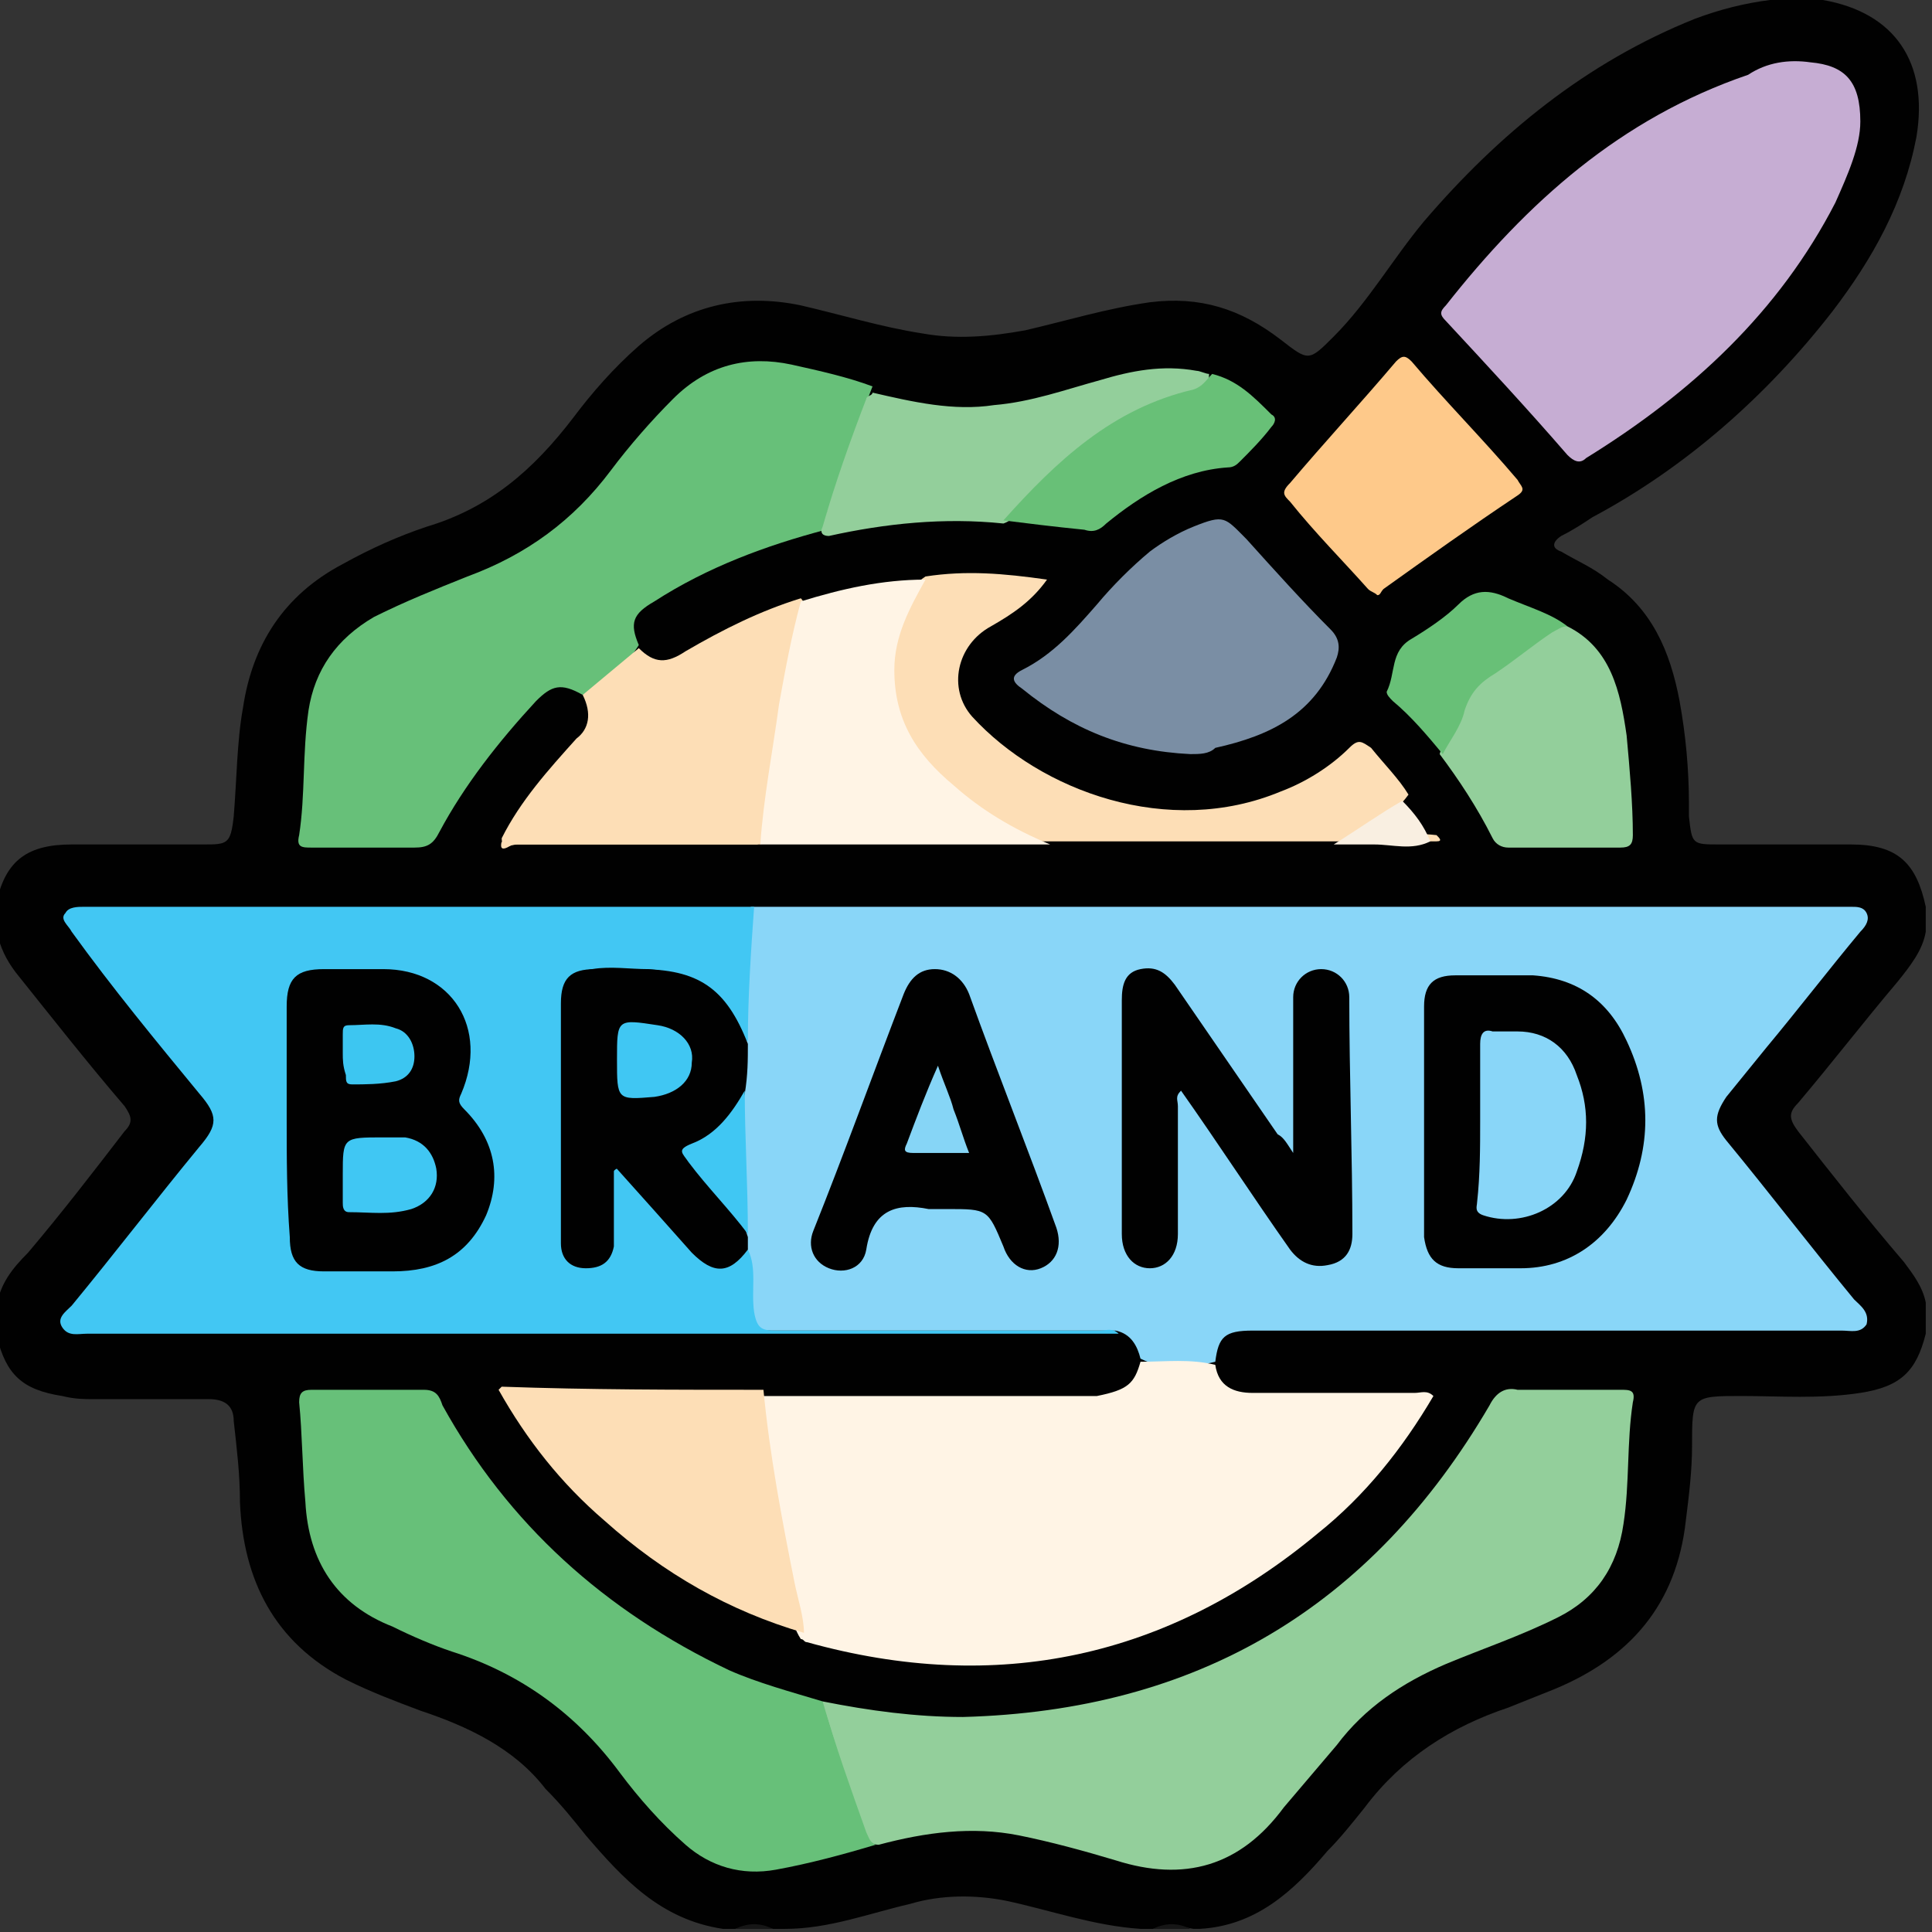 <?xml version="1.0" encoding="utf-8"?>
<!-- Generator: Adobe Illustrator 26.0.1, SVG Export Plug-In . SVG Version: 6.00 Build 0)  -->
<svg version="1.1" id="Layer_1" xmlns="http://www.w3.org/2000/svg" xmlns:xlink="http://www.w3.org/1999/xlink" x="0px" y="0px"
	 viewBox="0 0 62 62" style="enable-background:new 0 0 62 62;" xml:space="preserve">
<rect x="0" y="0" width="62" height="62" fill="#333333" stroke="none"/>
<style type="text/css">
	.st0{fill:#010101;}
	.st1{fill:#161616;}
	.st2{fill:#89D6F8;}
	.st3{fill:#42C7F3;}
	.st4{fill:#FFF4E5;}
	.st5{fill:#93CF9B;}
	.st6{fill:#67C079;}
	.st7{fill:#C6ADD3;}
	.st8{fill:#7A8EA4;}
	.st9{fill:#FDDEB6;}
	.st10{fill:#FEC98A;}
	.st11{fill:#68C077;}
	.st12{fill:#F9EFE1;}
	.st13{fill:#40C7F3;}
	.st14{fill:#86D5F6;}
	.st15{fill:#3DC6F1;}
</style>
<g>
	<path class="st0" d="M37,61.9c-0.1,0-0.2,0-0.4,0c-1.5-0.1-2.9-0.6-4.3-0.9c-1-0.2-2.1-0.2-3.1,0.1c-1.3,0.3-2.6,0.8-4,0.8
		c-0.1,0-0.2,0-0.4,0c-0.4-0.1-0.8-0.1-1.2,0c-0.1,0-0.2,0-0.4,0c-2-0.3-3.2-1.6-4.4-3c-0.4-0.5-0.8-1-1.3-1.5c-1-1.3-2.5-2-4-2.5
		c-0.8-0.3-1.6-0.6-2.4-1c-2.3-1.2-3.3-3.2-3.4-5.7c0-0.9-0.1-1.7-0.2-2.6c0-0.5-0.3-0.7-0.8-0.7c-1.2,0-2.5,0-3.7,0
		c-0.3,0-0.6,0-1-0.1c-1.3-0.2-1.8-0.7-2.1-1.9c0-0.3,0-0.6,0-1c0.1-0.7,0.5-1.2,1-1.7c1.1-1.3,2.1-2.6,3.1-3.9
		c0.3-0.3,0.2-0.5,0-0.8c-1.2-1.4-2.3-2.8-3.5-4.3c-0.3-0.4-0.5-0.8-0.6-1.3c0-0.3,0-0.6,0-1c0.3-1.3,1-1.8,2.4-1.8
		c1.4,0,2.8,0,4.2,0c0.8,0,0.9,0,1-0.9c0.1-1.2,0.1-2.4,0.3-3.5c0.3-2,1.3-3.6,3.2-4.6c0.9-0.5,1.8-0.9,2.7-1.2
		c2-0.6,3.4-1.8,4.7-3.5c0.6-0.8,1.3-1.6,2.1-2.3c1.5-1.3,3.3-1.7,5.2-1.3c1.3,0.3,2.6,0.7,3.9,0.9c1.1,0.2,2.2,0.1,3.3-0.1
		c1.3-0.3,2.6-0.7,4-0.9c1.6-0.2,2.9,0.2,4.2,1.2c0.9,0.7,0.9,0.7,1.7-0.1c1.1-1.1,1.9-2.5,2.9-3.7c2.4-2.8,5.2-5.1,8.7-6.5
		c0.8-0.3,1.6-0.5,2.4-0.6c0.6,0,1.1,0,1.7,0c2.3,0.4,3.4,2,3,4.4c-0.4,2.1-1.4,3.9-2.7,5.6c-2.1,2.7-4.7,5-7.7,6.6
		c-0.3,0.2-0.6,0.4-1,0.6c-0.3,0.2-0.3,0.4,0,0.5c0.5,0.3,1,0.5,1.5,0.9c1.4,0.9,2,2.3,2.3,3.9c0.2,1.1,0.3,2.2,0.3,3.3
		c0,0.1,0,0.2,0,0.4c0.1,0.9,0.1,0.9,1,0.9c1.4,0,2.8,0,4.2,0c1.5,0,2.1,0.6,2.4,2c0,0.3,0,0.6,0,0.8c-0.1,0.6-0.5,1.1-0.9,1.6
		c-1.1,1.3-2.1,2.6-3.2,3.9c-0.3,0.3-0.3,0.5,0,0.9c1.1,1.4,2.2,2.8,3.4,4.2c0.3,0.4,0.6,0.8,0.7,1.3c0,0.3,0,0.6,0,1
		c-0.3,1.2-0.8,1.7-2.1,1.9c-1.3,0.2-2.6,0.1-3.8,0.1c-1.6,0-1.6,0-1.6,1.6c0,0.8-0.1,1.6-0.2,2.4c-0.3,2.7-1.8,4.4-4.2,5.4
		c-0.5,0.2-1,0.4-1.5,0.6c-1.8,0.6-3.4,1.6-4.6,3.2c-0.4,0.5-0.8,1-1.2,1.4c-1.1,1.3-2.3,2.4-4.1,2.5c-0.1,0-0.2,0-0.2,0
		C37.8,61.8,37.4,61.8,37,61.9z"/>
	<path class="st1" d="M23.6,61.9c0.4-0.2,0.8-0.2,1.2,0C24.5,61.9,24.1,61.9,23.6,61.9z"/>
	<path class="st1" d="M37,61.9c0.4-0.2,0.8-0.2,1.2,0C37.8,61.9,37.4,61.9,37,61.9z"/>
	<path class="st2" d="M24.1,29.1c0.2,0,0.4,0,0.7,0c11.4,0,22.9,0,34.3,0c0.1,0,0.2,0,0.3,0c0.2,0,0.4,0,0.5,0.2
		c0.1,0.2,0,0.4-0.2,0.6c-1,1.2-2,2.5-3,3.7c-0.4,0.5-0.9,1.1-1.3,1.6c-0.4,0.6-0.4,0.9,0,1.4c1.4,1.7,2.7,3.4,4.1,5.1
		c0.2,0.2,0.5,0.4,0.4,0.8c-0.2,0.3-0.5,0.2-0.8,0.2c-6.3,0-12.6,0-18.9,0c-0.9,0-1.1,0.2-1.2,1c-0.8,0.2-1.6,0.3-2.4-0.1
		c-0.1-0.4-0.3-0.8-0.8-0.9c-3.7,0-7.3,0-11,0c-0.7,0-0.7,0-0.9-0.7c-0.1-0.6,0-1.2-0.1-1.8c0-0.2-0.1-0.5,0-0.7
		c0-1.5-0.2-3-0.1-4.5c0.1-0.5,0.1-1.1,0.1-1.7c0-1.2,0-2.4,0.1-3.6C24,29.6,23.9,29.3,24.1,29.1z"/>
	<path class="st3" d="M24,40.1c0.3,0.6,0.1,1.3,0.2,2c0.1,0.6,0.3,0.6,0.8,0.6c3.4,0,6.9,0,10.3,0c0.2,0,0.4-0.1,0.6,0.1
		c-11,0-22.1,0-33.1,0c-0.3,0-0.6,0.1-0.8-0.2c-0.2-0.3,0.1-0.5,0.3-0.7c1.4-1.7,2.7-3.4,4.1-5.1c0.6-0.7,0.6-1,0-1.7
		c-1.4-1.7-2.8-3.4-4.1-5.2c-0.1-0.2-0.4-0.4-0.2-0.6c0.1-0.2,0.4-0.2,0.6-0.2c7.1,0,14.2,0,21.3,0c0.1,0,0.2,0,0.2,0
		C24.1,30.5,24,32,24,33.4c-0.2,0-0.2-0.1-0.3-0.3c-0.5-1.3-1.6-1.9-2.9-2c-0.6,0-1.2-0.1-1.8,0c-0.6,0.1-0.8,0.3-0.8,0.9
		c0,2.5,0,5.1,0,7.6c0,0.4,0.2,0.8,0.6,0.8c0.4,0.1,0.7-0.3,0.8-0.7c0.1-0.6,0-1.2,0-1.7c0-0.2,0-0.4,0.2-0.5
		c0.2-0.1,0.4,0.1,0.5,0.3c0.6,0.7,1.2,1.4,1.9,2.1c0.6,0.8,0.8,0.8,1.6,0.3C23.9,40.1,23.9,40.1,24,40.1z"/>
	<path class="st4" d="M36.6,43.7c0.8,0,1.6-0.1,2.4,0.1c0.1,0.7,0.6,0.9,1.2,0.9c1.7,0,3.5,0,5.2,0c0.2,0,0.4-0.1,0.6,0.1
		c-1,1.7-2.2,3.2-3.7,4.4c-4.8,4-10.3,5.2-16.4,3.5c-0.1,0-0.1-0.1-0.2-0.1c-0.2-0.3-0.3-0.7-0.4-1c-0.5-2-0.8-4.1-1.1-6.1
		c0-0.3-0.1-0.5,0.1-0.7c1.1,0,2.3,0,3.4,0c2.5,0,5,0,7.5,0C36.2,44.6,36.4,44.4,36.6,43.7z"/>
	<path class="st5" d="M26.4,54.6c1.5,0.3,3,0.5,4.5,0.5c7.5-0.2,13.1-3.5,16.9-10c0.2-0.4,0.5-0.6,0.9-0.5c1.1,0,2.2,0,3.3,0
		c0.3,0,0.5,0,0.4,0.4c-0.2,1.3-0.1,2.6-0.3,3.9c-0.2,1.4-0.9,2.4-2.1,3c-1.2,0.6-2.4,1-3.6,1.5C45,54,43.8,54.8,42.9,56
		c-0.6,0.7-1.1,1.3-1.7,2c-1.4,1.9-3.2,2.4-5.4,1.7c-1-0.3-2.1-0.6-3.1-0.8c-1.5-0.3-3-0.1-4.5,0.3c-0.3,0-0.4-0.2-0.4-0.3
		c-0.5-1.3-0.9-2.6-1.3-3.9C26.4,54.9,26.3,54.7,26.4,54.6z"/>
	<path class="st6" d="M18.7,22.3c-0.7-0.4-1-0.3-1.5,0.2c-1.2,1.3-2.3,2.7-3.1,4.2c-0.2,0.4-0.4,0.5-0.8,0.5c-1.1,0-2.2,0-3.3,0
		c-0.3,0-0.5,0-0.4-0.4c0.2-1.3,0.1-2.6,0.3-4c0.2-1.3,0.9-2.3,2.1-3c1-0.5,2-0.9,3-1.3c1.9-0.7,3.4-1.8,4.6-3.4
		c0.6-0.8,1.3-1.6,2-2.3c1.1-1.1,2.4-1.4,3.8-1.1c0.9,0.2,1.8,0.4,2.6,0.7c-0.5,1.3-1,2.6-1.4,3.9c-0.1,0.2-0.1,0.5-0.1,0.7
		c-1.9,0.5-3.8,1.2-5.5,2.3c-0.7,0.4-0.8,0.7-0.5,1.4C20,21.5,19.4,22,18.7,22.3z"/>
	<path class="st6" d="M26.4,54.6c0.4,1.4,0.9,2.8,1.4,4.2c0.1,0.2,0.1,0.3,0.3,0.4c-1,0.3-2.1,0.6-3.2,0.8c-1.1,0.2-2.1-0.1-2.9-0.8
		c-0.8-0.7-1.5-1.5-2.1-2.3c-1.4-1.9-3.2-3.2-5.4-3.9c-0.6-0.2-1.3-0.5-1.9-0.8c-1.8-0.7-2.7-2.1-2.8-4c-0.1-1.1-0.1-2.2-0.2-3.2
		c0-0.3,0.1-0.4,0.4-0.4c1.2,0,2.4,0,3.6,0c0.4,0,0.5,0.2,0.6,0.5c2.1,3.8,5.2,6.6,9.2,8.5C24.3,54,25.4,54.3,26.4,54.6z"/>
	<path class="st7" d="M59.7,3.9c0,0.8-0.4,1.7-0.8,2.6c-1.8,3.5-4.6,6.1-8,8.2c-0.2,0.2-0.4,0.1-0.6-0.1c-1.3-1.5-2.6-2.9-3.9-4.3
		c-0.2-0.2-0.2-0.3,0-0.5c2.6-3.3,5.6-6,9.7-7.4C56.7,2,57.4,1.9,58.1,2C59.2,2.1,59.7,2.6,59.7,3.9z"/>
	<path class="st8" d="M38.2,24.2c-2.1-0.1-3.8-0.8-5.4-2.1c-0.3-0.2-0.4-0.4,0-0.6c1-0.5,1.7-1.3,2.4-2.1c0.5-0.6,1.1-1.2,1.7-1.7
		c0.4-0.3,0.9-0.6,1.4-0.8c1-0.4,1-0.3,1.7,0.4c0.9,1,1.8,2,2.7,2.9c0.3,0.3,0.3,0.6,0.2,0.9c-0.7,1.8-2.1,2.5-3.9,2.9
		C38.8,24.2,38.5,24.2,38.2,24.2z"/>
	<path class="st9" d="M18.7,22.3c0.6-0.5,1.2-1,1.8-1.5c0.5,0.5,0.9,0.5,1.5,0.1c1.2-0.7,2.4-1.3,3.7-1.7c0.2,0.2,0.1,0.5,0,0.8
		c-0.5,2.1-0.8,4.2-1.1,6.3c0,0.3,0,0.7-0.3,0.8c-2.6,0-5.1,0-7.7,0c-0.2,0-0.5,0.2-0.5-0.2c0.6-1.2,1.5-2.2,2.4-3.2
		C18.9,23.4,19,22.9,18.7,22.3z"/>
	<path class="st9" d="M16.1,27c0.1,0.2,0.3,0.1,0.4,0.1c2.6,0,5.3,0,7.9,0c0.2-0.2,0.5-0.2,0.7-0.2c2.5,0,4.9,0,7.4,0
		c0.3,0,0.6,0.1,0.8,0.1c-0.3,0-0.6-0.2-0.8-0.3c-1-0.5-1.9-1.2-2.6-2c-1.5-1.5-1.8-3.7-0.8-5.5c0.1-0.3,0.3-0.5,0.6-0.7
		c1.3-0.2,2.5-0.1,3.9,0.1c-0.5,0.7-1.1,1.1-1.8,1.5c-1.1,0.6-1.4,2-0.6,2.9c2.2,2.4,6.3,3.9,9.9,2.4c0.8-0.3,1.6-0.8,2.2-1.4
		c0.3-0.3,0.4-0.2,0.7,0c0.4,0.5,0.9,1,1.2,1.5c-0.5,0.7-1.2,1-1.8,1.3c0.8,0,1.8-0.1,2.7,0c0.1,0.1,0.2,0.2,0,0.2
		c-0.1,0-0.3,0-0.4,0c-9.7,0-19.4,0-29.1,0C16.3,27.2,16,27.4,16.1,27z"/>
	<path class="st9" d="M24.5,44.6c0.2,2.1,0.6,4.2,1,6.2c0.1,0.5,0.3,1.1,0.3,1.6c-2.4-0.7-4.5-1.9-6.4-3.6c-1.4-1.2-2.5-2.6-3.4-4.2
		c0,0,0.1-0.1,0.1-0.1C18.9,44.6,21.7,44.6,24.5,44.6z"/>
	<path class="st4" d="M29.7,18.6c-0.5,0.9-1,1.8-1,2.9c0,1.6,0.7,2.7,1.9,3.7c0.9,0.8,1.9,1.4,3.1,1.9c-3.2,0-6.2,0-9.3,0
		c0.1-1.5,0.4-3,0.6-4.5c0.2-1.1,0.4-2.2,0.7-3.3C27,18.9,28.3,18.6,29.7,18.6z"/>
	<path class="st5" d="M26.6,17.2c-0.2,0-0.3-0.1-0.2-0.3c0.4-1.4,0.9-2.8,1.4-4.1c0-0.1,0.2-0.1,0.2-0.2c1.3,0.3,2.6,0.6,3.9,0.4
		c1.2-0.1,2.3-0.5,3.4-0.8c1-0.3,2-0.5,3.1-0.3c0.1,0,0.3,0.1,0.4,0.1c0,0.4-0.2,0.5-0.5,0.6c-2.3,0.5-4,2-5.5,3.7
		c-0.2,0.2-0.3,0.4-0.6,0.5C30.3,16.6,28.4,16.8,26.6,17.2z"/>
	<path class="st5" d="M50.3,20.1c1.4,0.7,1.7,2.1,1.9,3.5c0.1,1.1,0.2,2.2,0.2,3.2c0,0.3-0.1,0.4-0.4,0.4c-1.2,0-2.4,0-3.6,0
		c-0.2,0-0.4-0.1-0.5-0.3c-0.5-1-1.1-1.9-1.7-2.7c0.3-1,0.6-2,1.5-2.7c0.6-0.4,1.2-0.9,1.9-1.3C49.8,20.1,50.1,20,50.3,20.1z"/>
	<path class="st10" d="M44.2,19.1c-0.1-0.1-0.2-0.1-0.3-0.2c-0.8-0.9-1.7-1.8-2.5-2.8c-0.2-0.2-0.3-0.3,0-0.6
		c1.1-1.3,2.3-2.6,3.4-3.9c0.2-0.2,0.3-0.2,0.5,0c1.1,1.3,2.3,2.5,3.4,3.8c0.1,0.2,0.3,0.3,0,0.5c-1.5,1-2.9,2-4.3,3
		C44.3,19,44.3,19.1,44.2,19.1z"/>
	<path class="st11" d="M32.2,16.7c1.7-1.9,3.5-3.6,6.1-4.2c0.3-0.1,0.4-0.3,0.6-0.5c0.8,0.2,1.3,0.7,1.9,1.3c0.2,0.1,0.1,0.3,0,0.4
		c-0.3,0.4-0.7,0.8-1,1.1c-0.1,0.1-0.2,0.2-0.4,0.2c-1.5,0.1-2.8,0.9-3.9,1.8c-0.2,0.2-0.4,0.3-0.7,0.2C33.8,16.9,33,16.8,32.2,16.7
		z"/>
	<path class="st11" d="M50.3,20.1c-0.2,0-0.3,0.1-0.5,0.2c-0.6,0.4-1.2,0.9-1.8,1.3c-0.5,0.3-0.8,0.6-1,1.2c-0.1,0.5-0.5,1-0.7,1.4
		c-0.5-0.6-1-1.2-1.6-1.7c-0.1-0.1-0.2-0.2-0.2-0.3c0.3-0.6,0.1-1.3,0.8-1.7c0.5-0.3,1.1-0.7,1.5-1.1c0.5-0.5,1-0.5,1.6-0.2
		C49.1,19.5,49.8,19.7,50.3,20.1z"/>
	<path class="st12" d="M45.9,27c-0.6,0.3-1.2,0.1-1.8,0.1c-0.4,0-0.7,0-1.3,0c0.8-0.5,1.5-1,2.2-1.4C45.4,26.1,45.7,26.5,45.9,27z"
		/>
	<path class="st0" d="M41.5,37c0-1.6,0-3,0-4.5c0-0.2,0-0.4,0-0.5c0-0.5,0.4-0.9,0.9-0.9c0.5,0,0.9,0.4,0.9,0.9
		c0,2.5,0.1,5.1,0.1,7.6c0,0.5-0.2,0.9-0.8,1c-0.5,0.1-0.9-0.1-1.2-0.5c-1.2-1.7-2.3-3.4-3.5-5.1c-0.2,0.2-0.1,0.3-0.1,0.5
		c0,1.4,0,2.7,0,4.1c0,0.7-0.4,1.1-0.9,1.1c-0.5,0-0.9-0.4-0.9-1.1c0-2.5,0-5,0-7.5c0-0.5,0.1-0.9,0.6-1c0.5-0.1,0.8,0.1,1.1,0.5
		c1.1,1.6,2.2,3.2,3.3,4.8C41.2,36.5,41.3,36.7,41.5,37z"/>
	<path class="st0" d="M24,40.1c-0.6,0.8-1.1,0.8-1.8,0.1c-0.8-0.9-1.6-1.8-2.5-2.8c0,0.7,0,1.2,0,1.8c0,0.3,0,0.6,0,0.8
		c-0.1,0.5-0.4,0.7-0.9,0.7c-0.5,0-0.8-0.3-0.8-0.8c0-0.7,0-1.5,0-2.2c0-1.8,0-3.6,0-5.5c0-0.8,0.3-1.1,1.1-1.1c0.5,0,1,0,1.4,0
		c1.9,0,2.8,0.6,3.5,2.4c0,0.5,0,1-0.1,1.6c-0.2,0.9-0.8,1.4-1.5,1.8c-0.4,0.2-0.4,0.3-0.1,0.6c0.4,0.4,0.7,0.9,1.2,1.3
		c0.3,0.2,0.4,0.6,0.5,0.9C24,39.7,24,39.9,24,40.1z"/>
	<path class="st0" d="M47.8,31.3c0.5,0,0.9,0,1.4,0c1.4,0.1,2.4,0.8,3,2.1c0.8,1.7,0.8,3.4,0,5.1c-0.7,1.4-1.9,2.2-3.4,2.2
		c-0.7,0-1.3,0-2,0c-0.7,0-1-0.3-1.1-1c0-2.5,0-4.9,0-7.4c0-0.7,0.3-1,1-1C47.1,31.3,47.5,31.3,47.8,31.3
		C47.8,31.3,47.8,31.3,47.8,31.3z"/>
	<path class="st0" d="M30,38.8c-0.1,0-0.2,0-0.2,0c-1-0.2-1.8,0-2,1.3c-0.1,0.6-0.7,0.8-1.2,0.6c-0.5-0.2-0.7-0.7-0.5-1.2
		c1-2.5,1.9-5,2.9-7.6c0.2-0.5,0.5-0.8,1-0.8c0.5,0,0.9,0.3,1.1,0.8c0.9,2.5,1.9,5,2.8,7.5c0.2,0.6,0,1.1-0.5,1.3
		c-0.5,0.2-1-0.1-1.2-0.7c-0.5-1.2-0.5-1.2-1.8-1.2C30.3,38.8,30.2,38.8,30,38.8z"/>
	<path class="st13" d="M24,39.6c-0.6-0.8-1.3-1.5-1.9-2.3c-0.2-0.3-0.4-0.4,0.1-0.6c0.8-0.3,1.3-1,1.7-1.7C23.9,36.5,24,38,24,39.6z
		"/>
	<path class="st0" d="M9.2,35.9c0-1.2,0-2.4,0-3.6c0-0.9,0.3-1.2,1.2-1.2c0.6,0,1.2,0,1.9,0c2.2,0,3.4,1.9,2.5,4
		c-0.1,0.2-0.1,0.3,0.1,0.5c1,1,1.2,2.2,0.7,3.4c-0.6,1.3-1.6,1.8-3,1.8c-0.7,0-1.5,0-2.2,0c-0.8,0-1.1-0.3-1.1-1.1
		C9.2,38.4,9.2,37.1,9.2,35.9z"/>
	<path class="st13" d="M19.8,34c0-1.3,0-1.3,1.3-1.1c0.7,0.1,1.2,0.6,1.1,1.2c0,0.6-0.5,1-1.2,1.1C19.8,35.3,19.8,35.3,19.8,34z"/>
	<path class="st2" d="M47.5,36c0-0.8,0-1.6,0-2.5c0-0.3,0.1-0.5,0.4-0.4c0.3,0,0.6,0,0.8,0c0.9,0,1.6,0.5,1.9,1.4c0.4,1,0.4,2,0,3.1
		c-0.4,1.2-1.8,1.8-3,1.4c-0.3-0.1-0.2-0.3-0.2-0.4C47.5,37.7,47.5,36.8,47.5,36C47.5,36,47.5,36,47.5,36z"/>
	<path class="st14" d="M31.1,37c-0.6,0-1.2,0-1.8,0c-0.3,0-0.3-0.1-0.2-0.3c0.3-0.8,0.6-1.6,1-2.5c0.2,0.6,0.4,1,0.5,1.4
		C30.8,36.1,30.9,36.5,31.1,37z"/>
	<path class="st13" d="M11,37.7c0-1.2,0-1.2,1.3-1.2c0.2,0,0.5,0,0.7,0c0.6,0.1,0.9,0.5,1,1c0.1,0.6-0.2,1.1-0.8,1.3
		c-0.7,0.2-1.3,0.1-2,0.1c-0.2,0-0.2-0.2-0.2-0.3C11,38.3,11,38,11,37.7z"/>
	<path class="st15" d="M11,33.8c0-0.2,0-0.4,0-0.6c0-0.2,0-0.3,0.2-0.3c0.5,0,1-0.1,1.5,0.1c0.4,0.1,0.6,0.5,0.6,0.9
		c0,0.4-0.2,0.7-0.6,0.8c-0.5,0.1-1,0.1-1.4,0.1c-0.2,0-0.2-0.1-0.2-0.3C11,34.2,11,34,11,33.8z"/>
</g>
</svg>
